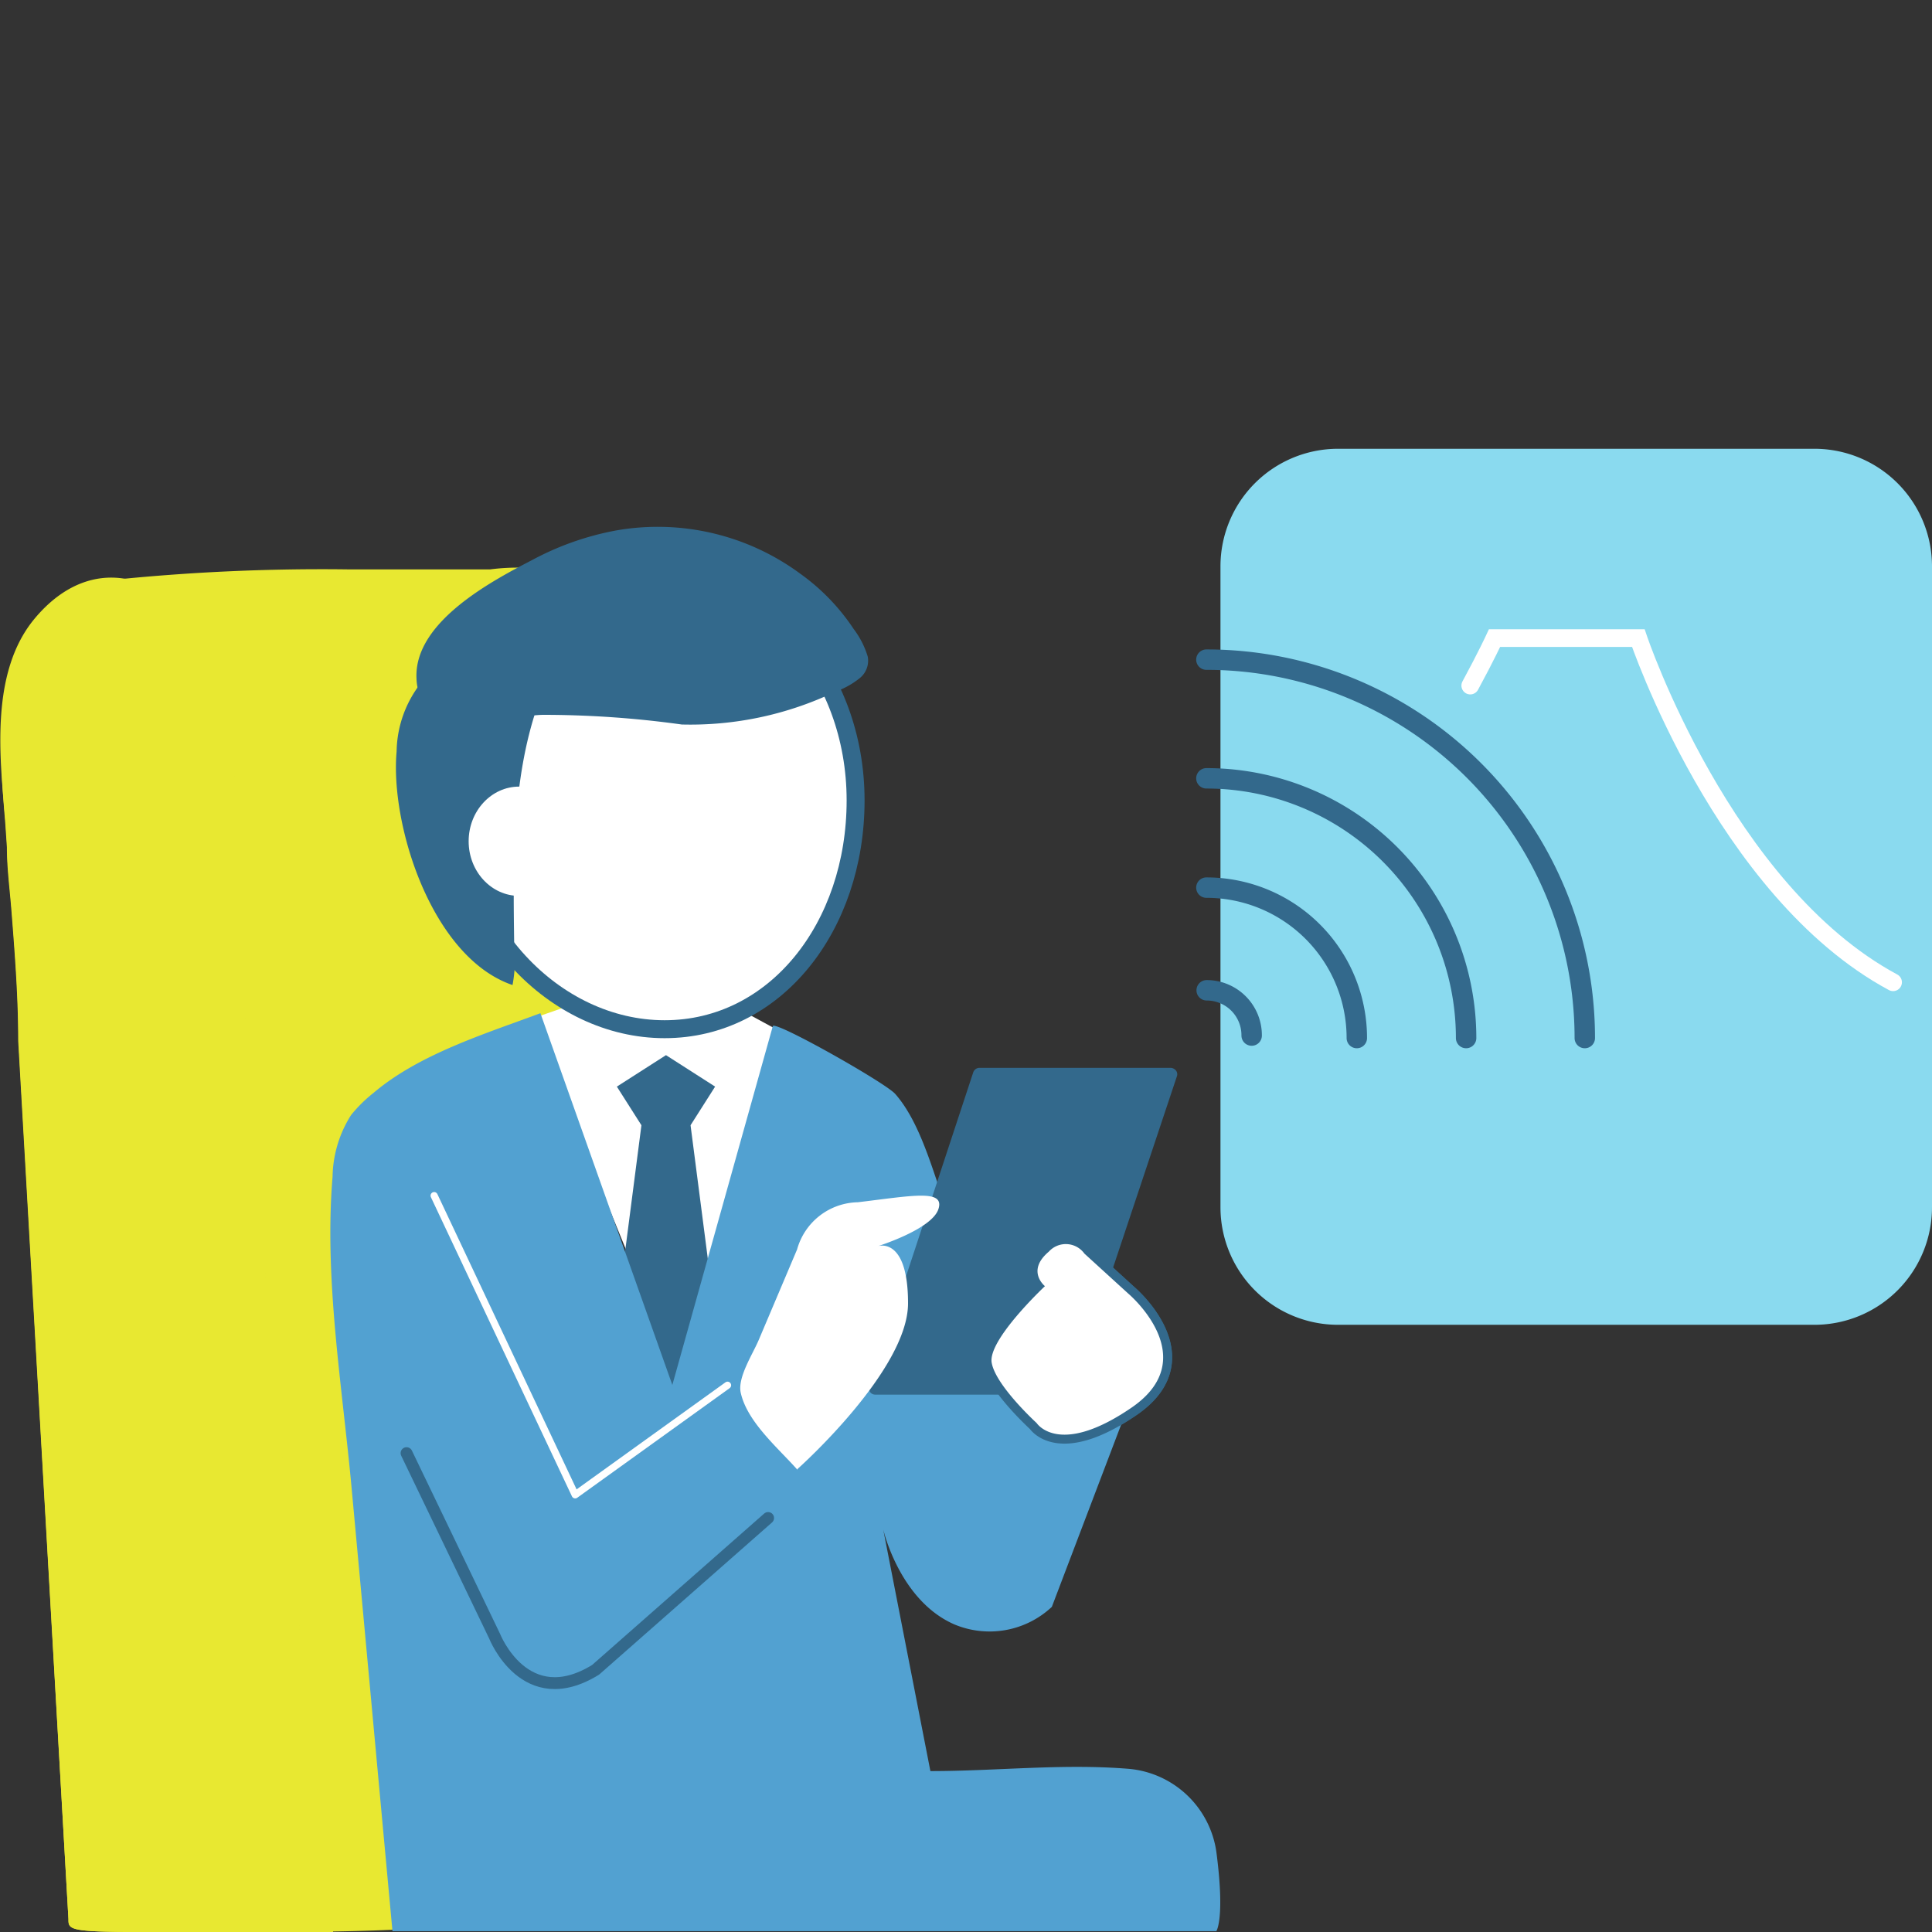 <svg xmlns="http://www.w3.org/2000/svg" viewBox="0 0 70 70"><rect x="0" y="0" width="70" height="70" fill="#333333" stroke="none"/><defs><style>.cls-1{fill:#8adaef;}.cls-11,.cls-12,.cls-2,.cls-4,.cls-8,.cls-9{fill:none;}.cls-2,.cls-8{stroke:#fff;}.cls-11,.cls-2,.cls-4,.cls-8,.cls-9{stroke-linecap:round;}.cls-10,.cls-2{stroke-miterlimit:10;}.cls-2{stroke-width:0.64px;}.cls-3{fill:#e8e831;}.cls-10,.cls-11,.cls-4,.cls-9{stroke:#33698c;}.cls-11,.cls-4,.cls-8,.cls-9{stroke-linejoin:round;}.cls-10,.cls-4{stroke-width:0.65px;}.cls-10,.cls-5{fill:#fff;}.cls-6{fill:#33698c;}.cls-7{fill:#52a1d1;}.cls-8{stroke-width:0.26px;}.cls-9{stroke-width:0.43px;}.cls-11{stroke-width:0.74px;}</style></defs><g id="レイヤー_2" data-name="レイヤー 2"><path class="cls-1" d="M44.22,21.71V20.5a4.26,4.26,0,0,1,4.24-4.24h17.3A4.26,4.26,0,0,1,70,20.5V43.72A4.26,4.26,0,0,1,65.76,48H48.46a4.26,4.26,0,0,1-4.24-4.24V39.2"/><path class="cls-2" d="M53.27,24.84c.57-1.05.88-1.72.88-1.72h5.21s3.08,9.16,9.23,12.47"/><path class="cls-3" d="M22.05,24.72V24.3c0-1.5.29-2.81-1.4-3.5a7.78,7.78,0,0,0-2.89-.17H12.61A74.23,74.23,0,0,0,4.19,21c-4.64.51-4.28,5.51-4,8.82l.06.88c0,.79.11,1.57.17,2.37.12,1.52.24,3.1.24,4.66L2.48,69.53c0,.38,0,.47,2.66.47l3,0H8.8c1.81,0,3.6,0,5.4-.08l1.62-.05a3.31,3.31,0,0,0,.7-.06,4.41,4.41,0,0,0,.7-.23,4,4,0,0,1,.49-.16,2.79,2.79,0,0,0,1.35-.69,2.84,2.84,0,0,0,.46-.62,10,10,0,0,0,1.19-2.57,14.28,14.28,0,0,0,.39-2.9C21.91,50.06,22.23,37.31,22.05,24.72Z"/><path class="cls-3" d="M8.37,26.41a10.34,10.34,0,0,0-.46-2.11c-1.09-3.15-4.32-4.77-6.71-1.82-1.56,1.95-1.21,5-1,7.29l.06.88c0,.79.11,1.57.17,2.37.12,1.52.24,3.1.24,4.66L2.48,69.53c0,.38,0,.47,2.66.47l6.93,0S8.9,43.35,8.55,29.69A32.61,32.61,0,0,0,8.37,26.41Z"/><path class="cls-4" d="M40.88,46.87l-1.59-1.45A.83.83,0,0,0,38,45.35c-.83.7-.14,1.25-.14,1.25s-2.07,1.94-1.93,2.77,1.63,2.19,1.63,2.19S38.36,52.81,41,51,40.88,46.87,40.88,46.87Z"/><path class="cls-5" d="M40.88,46.87l-1.59-1.45A.83.83,0,0,0,38,45.35c-.83.7-.14,1.25-.14,1.25s-2.07,1.94-1.93,2.77,1.63,2.19,1.63,2.19S38.36,52.81,41,51,40.88,46.87,40.88,46.87Z"/><polygon class="cls-5" points="28.01 37.23 24.23 35.18 19.27 36.91 24.61 50.01 28.01 37.23"/><polygon class="cls-6" points="25.91 47.65 25.02 40.77 25.91 39.37 24.13 38.23 22.35 39.37 23.24 40.77 22.35 47.65 23.97 52.25 25.91 47.65"/><path class="cls-7" d="M19.58,36.71l4.78,13.47,3.64-13c.06-.22,4.1,2.06,4.44,2.46,1,1.14,1.44,3.15,2,4.55.69,1.65,1.39,3.3,2.15,4.92.19.4.93,2.49,1.52,2.49.86,0,2.56-.11,2.56-.11l-2.56,6.73a3.3,3.3,0,0,1-3.52.64C32.59,58,32,55.41,32,55.41l1.71,8.76c2.4,0,4.81-.28,7.21-.08a3.52,3.52,0,0,1,3.15,3c.32,2.43,0,2.88,0,2.88H14.22l-.42-4.55-1.06-11.5c-.34-3.71-1-7.57-.69-11.29a4.29,4.29,0,0,1,.67-2.23,5.11,5.11,0,0,1,.81-.8C15.19,38.19,17.57,37.46,19.58,36.71Z"/><path class="cls-6" d="M42.61,38.79a.26.26,0,0,0-.2-.1H35.49a.24.24,0,0,0-.23.17L31.52,50.21a.24.24,0,0,0,0,.22.23.23,0,0,0,.2.1l6.9,0h0a.25.25,0,0,0,.23-.17L42.64,39A.22.22,0,0,0,42.61,38.79Z"/><path class="cls-5" d="M28.89,53.25c-.69-.78-1.81-1.72-2.05-2.78-.13-.55.43-1.4.65-1.92l1.39-3.28a2.33,2.33,0,0,1,2.2-1.71c2-.24,3.16-.48,2.92.25s-2.19,1.34-2.19,1.34,1.09-.37,1.09,2.07-4,6-4,6"/><polyline class="cls-8" points="26.36 50.19 20.84 54.16 15.73 43.32"/><path class="cls-9" d="M14.73,52.65l3.19,6.63s1.1,2.8,3.66,1.22L27.83,55"/><path class="cls-10" d="M31,29c0,4.58-2.91,8.29-6.92,8.29S16.53,33.54,16.53,29s3.25-8.29,7.25-8.29S31,24.38,31,29Z"/><path class="cls-11" d="M43.71,32.16a5.45,5.45,0,0,1,5.45,5.45"/><path class="cls-11" d="M43.72,35.88a1.63,1.63,0,0,1,1.63,1.64"/><path class="cls-11" d="M43.71,28.2a9.41,9.41,0,0,1,9.41,9.41"/><path class="cls-11" d="M43.71,23.9A13.71,13.71,0,0,1,57.42,37.61"/><path class="cls-6" d="M31.15,24.57a3,3,0,0,1-.88.49,12.16,12.16,0,0,1-5.57,1.19,36.4,36.4,0,0,0-5-.35c-.54,0-1.54.22-2.47.2-1.1,0-2.11-.34-2.14-1.53C15,22.5,17.92,21,19.32,20.27a10.41,10.41,0,0,1,3-1.05A8.7,8.7,0,0,1,29,20.79a7.66,7.66,0,0,1,1.93,2,3.16,3.16,0,0,1,.51,1A.81.81,0,0,1,31.15,24.57Z"/><path class="cls-6" d="M19.58,25.22c0,.14-.08.27-.12.4-.91,2.68-.87,5.67-.83,8.59a5.16,5.16,0,0,1-.06,1.48c-2.93-1-4.44-5.81-4.2-8.46a4.12,4.12,0,0,1,2-3.47c.53-.31,2.41-.64,3-.14A1.48,1.48,0,0,1,19.58,25.22Z"/><ellipse class="cls-5" cx="18.81" cy="30.48" rx="1.83" ry="1.98"/><path class="cls-4" d="M40.88,46.87l-1.59-1.45A.83.83,0,0,0,38,45.35c-.83.7-.14,1.25-.14,1.25s-2.07,1.94-1.93,2.77,1.63,2.19,1.63,2.19S38.36,52.81,41,51,40.88,46.87,40.88,46.87Z"/><path class="cls-5" d="M40.88,46.87l-1.59-1.45A.83.83,0,0,0,38,45.35c-.83.7-.14,1.25-.14,1.25s-2.07,1.94-1.93,2.77,1.63,2.19,1.63,2.19S38.36,52.81,41,51,40.88,46.87,40.88,46.87Z"/><rect class="cls-12" width="70" height="70"/></g></svg>
